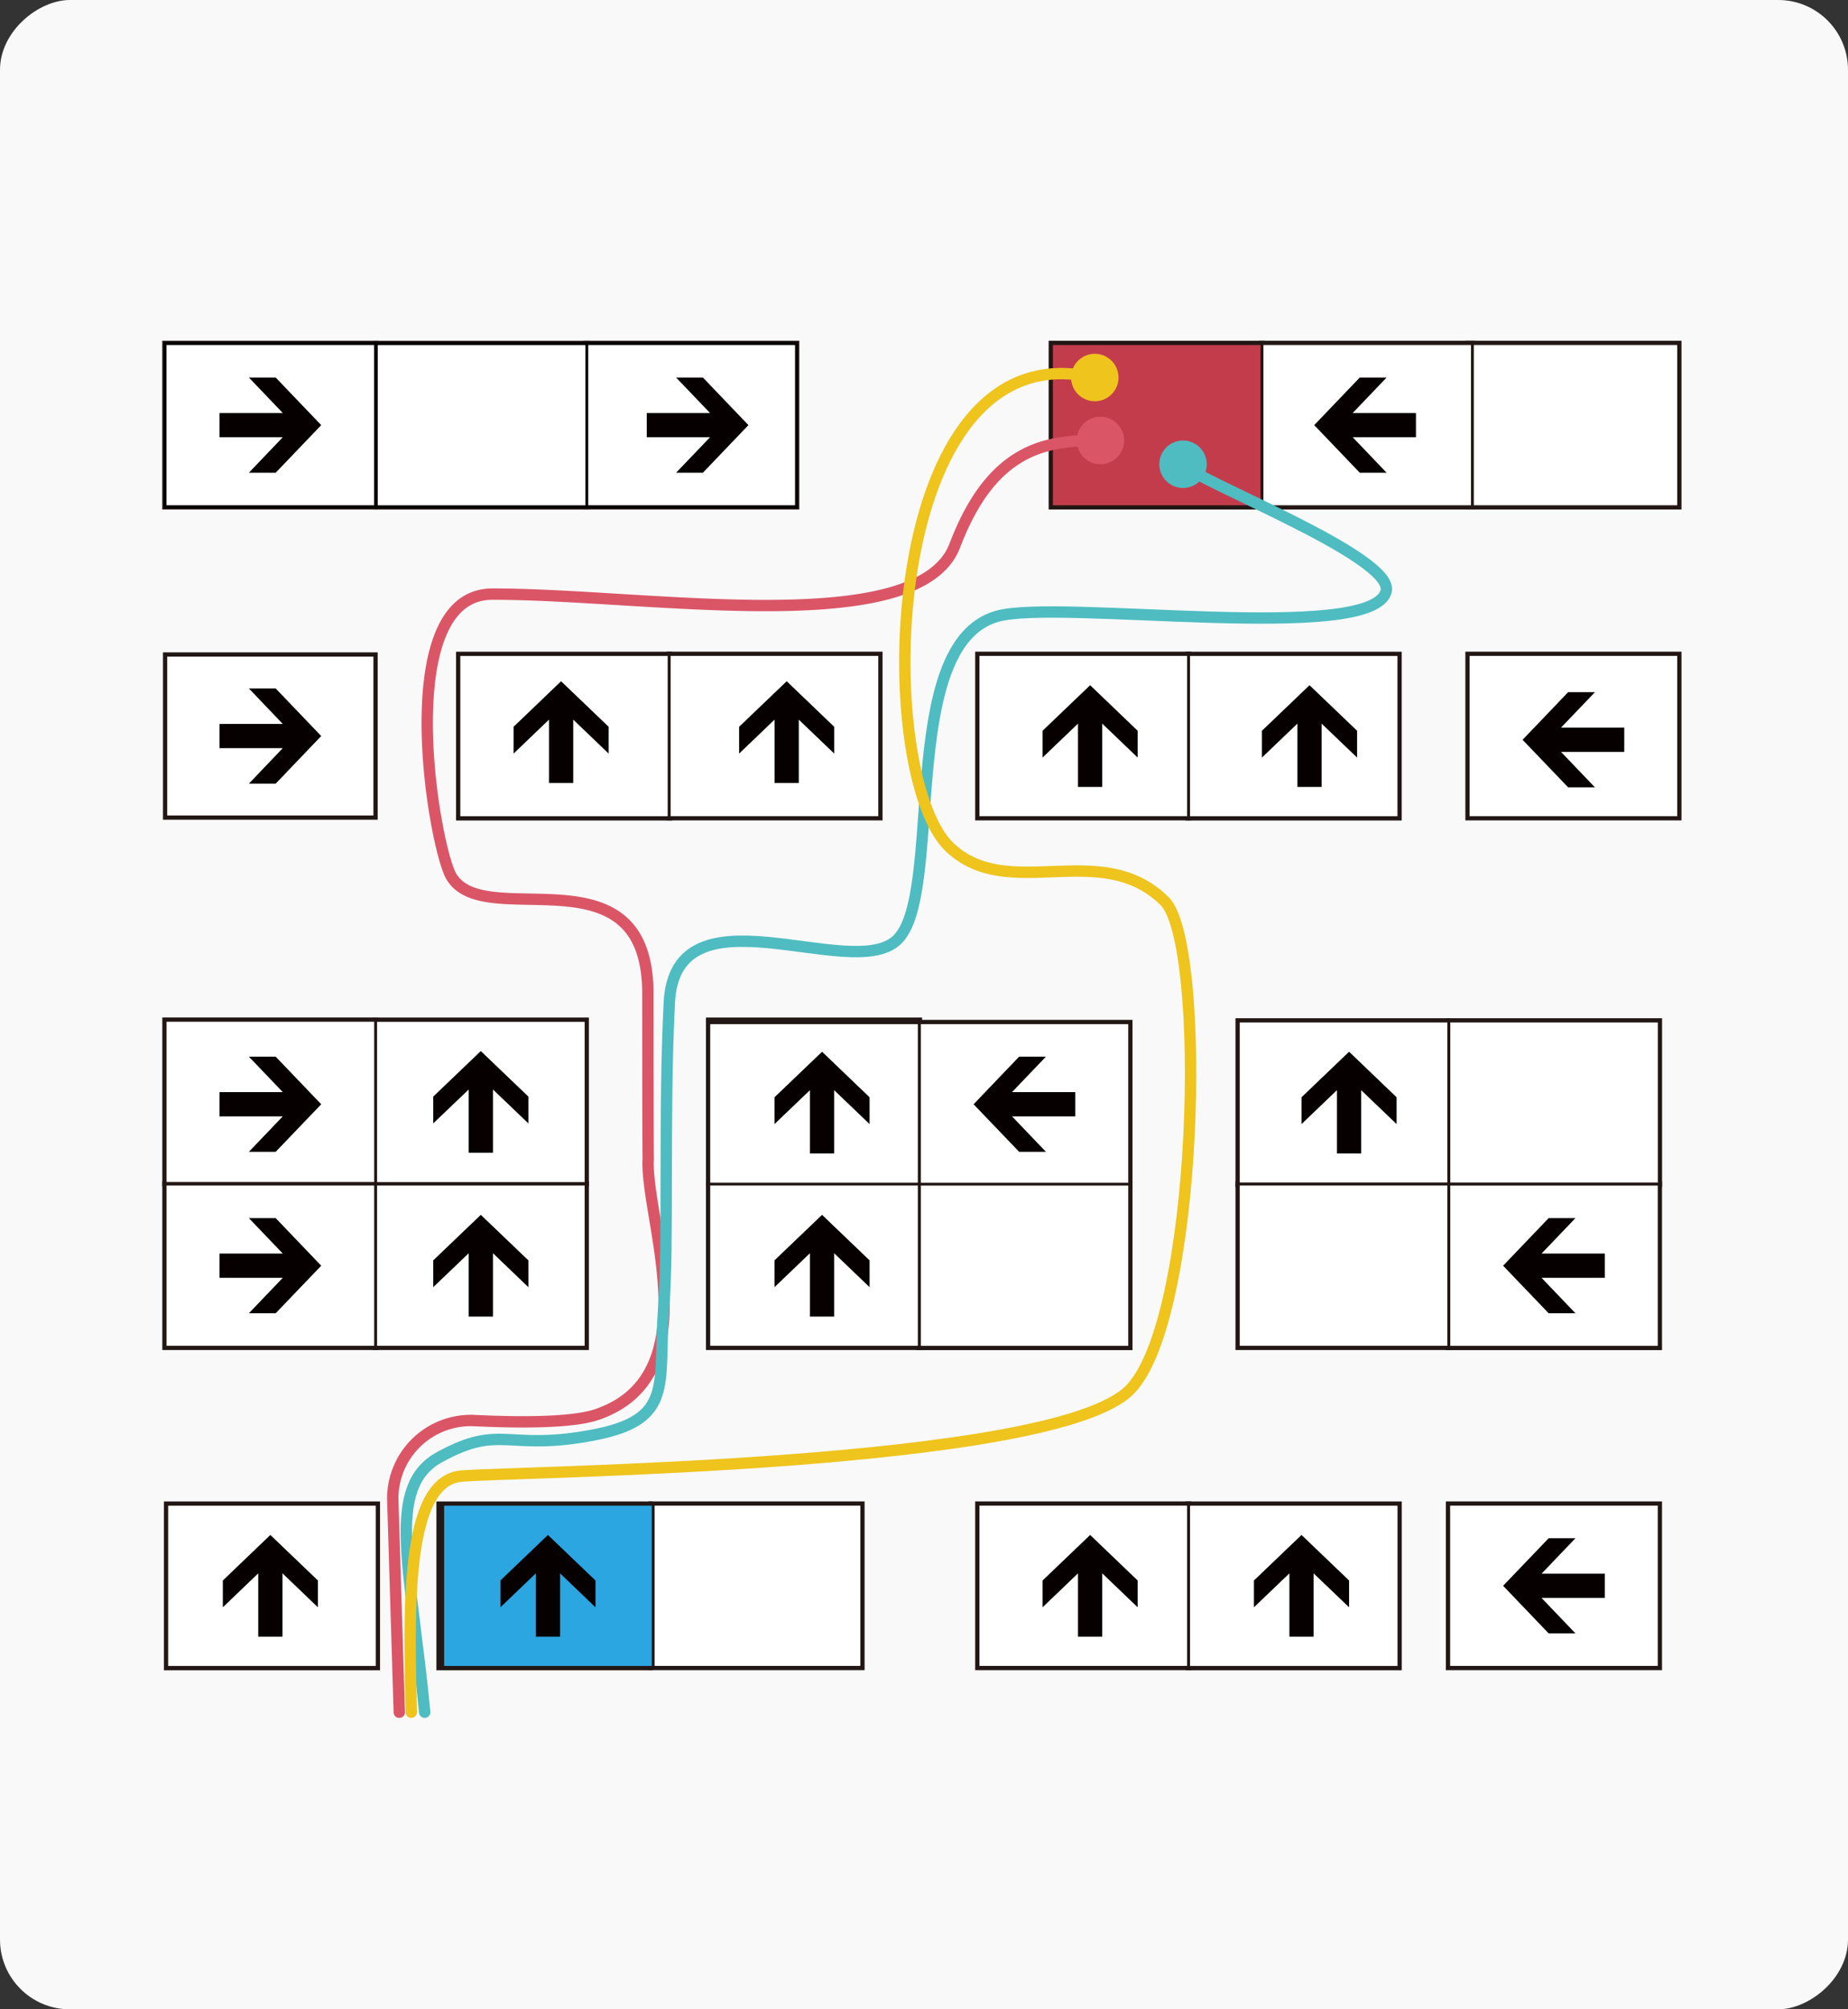 <svg xmlns="http://www.w3.org/2000/svg" viewBox="0 0 325.51 353.82"><rect x="0" y="0" width="325.51" height="353.82" fill="#333333" stroke="none"/><defs><style>.cls-1{fill:#f9f9fa;}.cls-10,.cls-11,.cls-12,.cls-2{fill:none;}.cls-2,.cls-3,.cls-4,.cls-5,.cls-7,.cls-9{stroke:#221714;}.cls-2,.cls-3,.cls-4,.cls-5,.cls-6,.cls-7,.cls-9{stroke-miterlimit:10;}.cls-3,.cls-5,.cls-6{fill:#fff;}.cls-3{stroke-width:0.75px;}.cls-4{fill:#dd6429;}.cls-5,.cls-6,.cls-7,.cls-9{stroke-width:0.5px;}.cls-6{stroke:#040000;}.cls-7{fill:#2ca6e0;}.cls-8{fill:#060001;}.cls-9{fill:#c33c4c;}.cls-10{stroke:#da5666;}.cls-10,.cls-11,.cls-12{stroke-linecap:round;stroke-linejoin:round;stroke-width:2px;}.cls-11{stroke:#4ebcc1;}.cls-12{stroke:#eec41d;}.cls-13{fill:#4ebcc1;}.cls-14{fill:#da5666;}.cls-15{fill:#eec41d;}</style></defs><g id="レイヤー_2" data-name="レイヤー 2"><g id="レイアウト"><rect class="cls-1" x="-14.16" y="14.16" width="353.82" height="325.51" rx="12.29" transform="translate(339.67 14.16) rotate(90)"/><rect class="cls-1" x="262.79" y="56.19" width="28.72" height="37.07" transform="translate(351.87 -202.43) rotate(90)"/><rect class="cls-1" x="226.46" y="56.19" width="28.72" height="37.07" transform="translate(315.54 -166.1) rotate(90)"/><rect class="cls-1" x="189.39" y="56.19" width="28.72" height="37.07" transform="translate(278.47 -129.03) rotate(90)"/><rect class="cls-1" x="107.4" y="56.19" width="28.72" height="37.07" transform="translate(196.48 -47.04) rotate(90)"/><rect class="cls-1" x="33.26" y="110.94" width="28.72" height="37.07" transform="translate(177.09 81.85) rotate(90)"/><rect class="cls-1" x="70.48" y="56.19" width="28.72" height="37.07" transform="translate(159.55 -10.11) rotate(90)"/><rect class="cls-1" x="259.36" y="175.48" width="28.72" height="37.07" transform="translate(467.74 -79.7) rotate(90)"/><rect class="cls-1" x="213.52" y="110.94" width="28.72" height="37.07" transform="translate(357.34 -98.4) rotate(90)"/><rect class="cls-1" x="176.45" y="110.94" width="28.72" height="37.07" transform="translate(320.28 -61.33) rotate(90)"/><rect class="cls-1" x="85.01" y="110.94" width="28.72" height="37.07" transform="translate(228.84 30.11) rotate(90)"/><rect class="cls-1" x="122.06" y="110.94" width="28.72" height="37.07" transform="translate(265.89 -6.95) rotate(90)"/><rect class="cls-1" x="33.26" y="56.19" width="28.72" height="37.07" transform="translate(122.34 27.1) rotate(90)"/><rect class="cls-1" x="262.79" y="110.94" width="28.72" height="37.07" transform="translate(406.62 -147.68) rotate(90)"/><rect class="cls-1" x="222.29" y="175.48" width="28.72" height="37.07" transform="translate(430.67 -42.63) rotate(90)"/><rect class="cls-1" x="166.09" y="175.77" width="28.72" height="37.07" transform="translate(374.75 13.86) rotate(90)"/><rect class="cls-1" x="129.02" y="175.36" width="28.72" height="37.07" transform="translate(337.28 50.52) rotate(90)"/><rect class="cls-1" x="70.33" y="175.36" width="28.72" height="37.07" transform="translate(278.59 109.21) rotate(90)"/><rect class="cls-1" x="33.26" y="175.36" width="28.72" height="37.07" transform="translate(241.52 146.28) rotate(90)"/><rect class="cls-1" x="259.36" y="204.2" width="28.72" height="37.07" transform="translate(496.45 -50.98) rotate(90)"/><rect class="cls-1" x="222.29" y="204.2" width="28.72" height="37.07" transform="translate(459.39 -13.92) rotate(90)"/><rect class="cls-1" x="166.09" y="204.2" width="28.72" height="37.07" transform="translate(403.18 42.29) rotate(90)"/><rect class="cls-1" x="129.02" y="204.2" width="28.72" height="37.07" transform="translate(366.11 79.36) rotate(90)"/><rect class="cls-1" x="70.33" y="204.2" width="28.72" height="37.07" transform="translate(307.42 138.05) rotate(90)"/><rect class="cls-1" x="33.26" y="204.2" width="28.72" height="37.07" transform="translate(270.36 175.11) rotate(90)"/><rect class="cls-1" x="259.36" y="260.57" width="28.72" height="37.07" transform="translate(552.82 5.38) rotate(90)"/><rect class="cls-1" x="213.52" y="260.57" width="28.72" height="37.07" transform="translate(506.98 51.23) rotate(90)"/><rect class="cls-1" x="176.45" y="260.57" width="28.72" height="37.07" transform="translate(469.91 88.3) rotate(90)"/><rect class="cls-1" x="118.9" y="260.57" width="28.72" height="37.07" transform="translate(412.36 145.84) rotate(90)"/><rect class="cls-1" x="81.55" y="260.57" width="28.72" height="37.07" transform="translate(375.01 183.2) rotate(90)"/><rect class="cls-1" x="33.55" y="260.57" width="28.72" height="37.07" transform="translate(327.01 231.2) rotate(90)"/><rect class="cls-1" x="263.53" y="56.19" width="28.72" height="37.07" transform="translate(352.61 -203.17) rotate(90)"/><rect class="cls-1" x="189.39" y="56.19" width="28.72" height="37.07" transform="translate(278.47 -129.03) rotate(90)"/><rect class="cls-1" x="226.46" y="56.19" width="28.72" height="37.07" transform="translate(315.54 -166.1) rotate(90)"/><rect class="cls-1" x="107.4" y="56.19" width="28.72" height="37.07" transform="translate(196.48 -47.04) rotate(90)"/><rect class="cls-1" x="70.48" y="56.19" width="28.72" height="37.07" transform="translate(159.55 -10.11) rotate(90)"/><rect class="cls-1" x="259.36" y="175.48" width="28.72" height="37.07" transform="translate(467.74 -79.7) rotate(90)"/><rect class="cls-1" x="213.52" y="110.94" width="28.72" height="37.07" transform="translate(357.34 -98.4) rotate(90)"/><rect class="cls-1" x="176.45" y="110.94" width="28.72" height="37.07" transform="translate(320.28 -61.33) rotate(90)"/><rect class="cls-1" x="85.01" y="110.94" width="28.72" height="37.07" transform="translate(228.84 30.11) rotate(90)"/><rect class="cls-1" x="122.06" y="110.94" width="28.72" height="37.07" transform="translate(265.89 -6.95) rotate(90)"/><rect class="cls-1" x="33.26" y="56.19" width="28.72" height="37.07" transform="translate(122.34 27.1) rotate(90)"/><rect class="cls-1" x="262.79" y="110.94" width="28.72" height="37.07" transform="translate(406.62 -147.68) rotate(90)"/><rect class="cls-1" x="222.29" y="175.48" width="28.72" height="37.07" transform="translate(430.67 -42.63) rotate(90)"/><rect class="cls-1" x="166.09" y="175.77" width="28.72" height="37.07" transform="translate(374.75 13.86) rotate(90)"/><rect class="cls-1" x="129.02" y="175.77" width="28.72" height="37.07" transform="translate(337.69 50.93) rotate(90)"/><rect class="cls-1" x="70.33" y="175.36" width="28.72" height="37.07" transform="translate(278.59 109.21) rotate(90)"/><rect class="cls-1" x="33.26" y="175.36" width="28.72" height="37.07" transform="translate(241.52 146.28) rotate(90)"/><rect class="cls-1" x="259.36" y="204.2" width="28.72" height="37.07" transform="translate(496.45 -50.98) rotate(90)"/><rect class="cls-1" x="222.29" y="204.2" width="28.72" height="37.07" transform="translate(459.39 -13.92) rotate(90)"/><rect class="cls-1" x="166.09" y="204.2" width="28.72" height="37.07" transform="translate(403.18 42.29) rotate(90)"/><rect class="cls-1" x="129.02" y="204.2" width="28.72" height="37.07" transform="translate(366.11 79.36) rotate(90)"/><rect class="cls-1" x="70.33" y="204.2" width="28.72" height="37.07" transform="translate(307.42 138.05) rotate(90)"/><rect class="cls-1" x="33.26" y="204.2" width="28.72" height="37.07" transform="translate(270.36 175.11) rotate(90)"/><rect class="cls-1" x="259.36" y="260.57" width="28.72" height="37.07" transform="translate(552.82 5.38) rotate(90)"/><rect class="cls-1" x="213.52" y="260.57" width="28.72" height="37.07" transform="translate(506.98 51.23) rotate(90)"/><rect class="cls-1" x="176.45" y="260.57" width="28.72" height="37.07" transform="translate(469.91 88.3) rotate(90)"/><rect class="cls-1" x="118.9" y="260.57" width="28.72" height="37.07" transform="translate(412.36 145.84) rotate(90)"/><rect class="cls-1" x="82.15" y="260.57" width="28.72" height="37.07" transform="translate(375.61 182.59) rotate(90)"/><rect class="cls-1" x="33.55" y="260.57" width="28.72" height="37.07" transform="translate(327.01 231.2) rotate(90)"/><polygon class="cls-1" points="56.58 74.72 48.56 66.34 45.04 66.34 43.84 66.34 49.81 72.59 38.67 72.59 38.67 76.85 49.81 76.85 43.84 83.1 45.46 83.1 45.46 83.1 48.56 83.1 56.58 74.72"/><polygon class="cls-1" points="56.58 129.47 48.56 121.09 45.04 121.09 43.84 121.09 49.81 127.34 38.67 127.34 38.67 131.6 49.81 131.6 43.84 137.85 45.46 137.85 45.46 137.85 48.56 137.85 56.58 129.47"/><polygon class="cls-1" points="56.58 194.31 48.56 185.93 45.04 185.93 43.84 185.93 49.81 192.17 38.67 192.17 38.67 196.44 49.81 196.44 43.84 202.68 45.46 202.68 45.46 202.68 48.56 202.68 56.58 194.31"/><polygon class="cls-1" points="84.69 184.94 76.31 192.96 76.31 196.48 76.31 197.68 82.56 191.71 82.56 202.85 86.82 202.85 86.82 191.71 93.07 197.68 93.07 196.06 93.07 196.06 93.07 192.96 84.69 184.94"/><polygon class="cls-1" points="84.69 213.78 76.31 221.8 76.31 225.32 76.31 226.52 82.56 220.54 82.56 231.69 86.82 231.69 86.82 220.54 93.07 226.52 93.07 224.9 93.07 224.9 93.07 221.8 84.69 213.78"/><polygon class="cls-1" points="144.79 185.06 136.42 193.08 136.42 196.6 136.42 197.8 142.66 191.83 142.66 202.97 146.93 202.97 146.93 191.83 153.17 197.8 153.17 196.18 153.17 196.18 153.17 193.08 144.79 185.06"/><polygon class="cls-1" points="171.49 194.31 179.51 202.68 183.03 202.68 184.23 202.68 178.26 196.44 189.4 196.44 189.4 192.17 178.26 192.17 184.23 185.93 182.61 185.93 182.61 185.93 179.51 185.93 171.49 194.31"/><polygon class="cls-1" points="231.49 74.72 239.51 83.1 243.03 83.1 244.23 83.1 238.26 76.85 249.4 76.85 249.4 72.59 238.26 72.59 244.23 66.34 242.61 66.34 242.61 66.34 239.51 66.34 231.49 74.72"/><polygon class="cls-1" points="268.19 130.13 276.21 138.5 279.73 138.5 280.93 138.5 274.95 132.26 286.1 132.26 286.1 127.99 274.95 127.99 280.93 121.75 279.31 121.75 279.31 121.75 276.21 121.75 268.19 130.13"/><polygon class="cls-1" points="264.76 222.74 272.78 231.11 276.3 231.11 277.5 231.11 271.53 224.87 282.67 224.87 282.67 220.6 271.53 220.6 277.5 214.36 275.88 214.36 275.88 214.36 272.78 214.36 264.76 222.74"/><polygon class="cls-1" points="264.76 279.1 272.78 287.48 276.3 287.48 277.5 287.48 271.53 281.24 282.67 281.24 282.67 276.97 271.53 276.97 277.5 270.73 275.88 270.73 275.88 270.73 272.78 270.73 264.76 279.1"/><polygon class="cls-1" points="144.79 213.78 136.42 221.8 136.42 225.32 136.42 226.52 142.66 220.54 142.66 231.69 146.93 231.69 146.93 220.54 153.17 226.52 153.17 224.9 153.17 224.9 153.17 221.8 144.79 213.78"/><polygon class="cls-1" points="98.83 119.82 90.46 127.84 90.46 131.36 90.46 132.56 96.7 126.58 96.7 137.73 100.97 137.73 100.97 126.58 107.21 132.56 107.21 130.94 107.21 130.94 107.21 127.84 98.83 119.82"/><polygon class="cls-1" points="138.57 119.82 130.19 127.84 130.19 131.36 130.19 132.56 136.43 126.58 136.43 137.73 140.7 137.73 140.7 126.58 146.94 132.56 146.94 130.94 146.94 130.94 146.94 127.84 138.57 119.82"/><polygon class="cls-1" points="192.02 120.52 183.64 128.53 183.64 132.06 183.64 133.26 189.88 127.28 189.88 138.43 194.15 138.43 194.15 127.28 200.39 133.26 200.39 131.64 200.39 131.64 200.39 128.53 192.02 120.52"/><polygon class="cls-1" points="230.66 120.52 222.28 128.53 222.28 132.06 222.28 133.26 228.53 127.28 228.53 138.43 232.79 138.43 232.79 127.28 239.04 133.26 239.04 131.64 239.04 131.64 239.04 128.53 230.66 120.52"/><polygon class="cls-1" points="47.62 270.15 39.25 278.17 39.25 281.69 39.25 282.89 45.49 276.91 45.49 288.06 49.76 288.06 49.76 276.91 56 282.89 56 281.27 56 281.27 56 278.17 47.62 270.15"/><polygon class="cls-1" points="96.51 270.15 88.14 278.17 88.14 281.69 88.14 282.89 94.38 276.91 94.38 288.06 98.65 288.06 98.65 276.91 104.89 282.89 104.89 281.27 104.89 281.27 104.89 278.17 96.51 270.15"/><polygon class="cls-1" points="229.25 270.15 220.87 278.17 220.87 281.69 220.87 282.89 227.12 276.91 227.12 288.06 231.38 288.06 231.38 276.91 237.63 282.89 237.63 281.27 237.63 281.27 237.63 278.17 229.25 270.15"/><polygon class="cls-1" points="192.02 270.15 183.64 278.17 183.64 281.69 183.64 282.89 189.88 276.91 189.88 288.06 194.15 288.06 194.15 276.91 200.39 282.89 200.39 281.27 200.39 281.27 200.39 278.17 192.02 270.15"/><polygon class="cls-1" points="237.63 185.06 229.25 193.08 229.25 196.6 229.25 197.8 235.49 191.83 235.49 202.97 239.76 202.97 239.76 191.83 246 197.8 246 196.18 246 196.18 246 193.08 237.63 185.06"/><polygon class="cls-1" points="56.58 222.74 48.56 214.36 45.04 214.36 43.84 214.36 49.81 220.6 38.67 220.6 38.67 224.87 49.81 224.87 43.84 231.11 45.46 231.11 45.46 231.11 48.56 231.11 56.58 222.74"/><polygon class="cls-1" points="131.83 74.72 123.81 66.34 120.29 66.34 119.09 66.34 125.07 72.59 113.92 72.59 113.92 76.85 125.07 76.85 119.09 83.1 120.71 83.1 120.71 83.1 123.81 83.1 131.83 74.72"/><rect class="cls-1" x="189.39" y="56.19" width="28.72" height="37.07" transform="translate(278.47 -129.03) rotate(90)"/><rect class="cls-2" x="262.79" y="56.33" width="28.72" height="37.07" transform="translate(352.01 -202.29) rotate(90)"/><rect class="cls-2" x="226.46" y="56.33" width="28.72" height="37.07" transform="translate(315.68 -165.96) rotate(90)"/><rect class="cls-2" x="189.39" y="56.33" width="28.72" height="37.07" transform="translate(278.61 -128.89) rotate(90)"/><rect class="cls-2" x="107.4" y="56.33" width="28.72" height="37.07" transform="translate(196.62 -46.9) rotate(90)"/><rect class="cls-3" x="33.26" y="111.08" width="28.72" height="37.07" transform="translate(177.23 81.99) rotate(90)"/><rect class="cls-2" x="70.48" y="56.33" width="28.72" height="37.07" transform="translate(159.69 -9.97) rotate(90)"/><rect class="cls-2" x="259.36" y="175.62" width="28.72" height="37.07" transform="translate(467.88 -79.56) rotate(90)"/><rect class="cls-2" x="213.52" y="111.08" width="28.72" height="37.07" transform="translate(357.48 -98.26) rotate(90)"/><rect class="cls-2" x="176.45" y="111.08" width="28.72" height="37.07" transform="translate(320.42 -61.2) rotate(90)"/><rect class="cls-2" x="85.01" y="111.08" width="28.72" height="37.07" transform="translate(228.98 30.25) rotate(90)"/><rect class="cls-2" x="122.06" y="111.08" width="28.72" height="37.07" transform="translate(266.03 -6.81) rotate(90)"/><rect class="cls-2" x="33.26" y="56.33" width="28.72" height="37.07" transform="translate(122.48 27.24) rotate(90)"/><rect class="cls-2" x="262.79" y="111.08" width="28.72" height="37.07" transform="translate(406.76 -147.54) rotate(90)"/><rect class="cls-2" x="222.29" y="175.62" width="28.72" height="37.07" transform="translate(430.81 -42.49) rotate(90)"/><rect class="cls-2" x="166.09" y="175.91" width="28.72" height="37.07" transform="translate(374.89 14) rotate(90)"/><rect class="cls-2" x="129.02" y="175.5" width="28.72" height="37.07" transform="translate(337.42 50.66) rotate(90)"/><rect class="cls-2" x="70.33" y="175.5" width="28.72" height="37.07" transform="translate(278.73 109.35) rotate(90)"/><rect class="cls-2" x="33.26" y="175.5" width="28.72" height="37.07" transform="translate(241.66 146.41) rotate(90)"/><rect class="cls-2" x="259.36" y="204.34" width="28.72" height="37.07" transform="translate(496.59 -50.84) rotate(90)"/><rect class="cls-2" x="222.29" y="204.34" width="28.72" height="37.07" transform="translate(459.53 -13.78) rotate(90)"/><rect class="cls-2" x="166.09" y="204.34" width="28.72" height="37.07" transform="translate(403.32 42.43) rotate(90)"/><rect class="cls-2" x="129.02" y="204.34" width="28.72" height="37.07" transform="translate(366.26 79.49) rotate(90)"/><rect class="cls-2" x="70.33" y="204.34" width="28.72" height="37.07" transform="translate(307.57 138.18) rotate(90)"/><rect class="cls-2" x="33.26" y="204.34" width="28.72" height="37.07" transform="translate(270.5 175.25) rotate(90)"/><rect class="cls-2" x="259.36" y="260.71" width="28.72" height="37.07" transform="translate(552.96 5.52) rotate(90)"/><rect class="cls-2" x="213.52" y="260.71" width="28.72" height="37.07" transform="translate(507.12 51.37) rotate(90)"/><rect class="cls-2" x="176.45" y="260.71" width="28.72" height="37.07" transform="translate(470.05 88.43) rotate(90)"/><rect class="cls-2" x="118.9" y="260.71" width="28.72" height="37.07" transform="translate(412.5 145.98) rotate(90)"/><rect class="cls-4" x="81.55" y="260.71" width="28.72" height="37.07" transform="translate(375.15 183.34) rotate(90)"/><rect class="cls-2" x="33.55" y="260.71" width="28.72" height="37.07" transform="translate(327.15 231.34) rotate(90)"/><rect class="cls-5" x="262.79" y="56.33" width="28.72" height="37.07" transform="translate(352.01 -202.29) rotate(90)"/><rect class="cls-5" x="226.46" y="56.33" width="28.72" height="37.07" transform="translate(315.68 -165.96) rotate(90)"/><rect class="cls-6" x="107.4" y="56.33" width="28.72" height="37.07" transform="translate(196.62 -46.9) rotate(90)"/><rect class="cls-6" x="70.48" y="56.33" width="28.72" height="37.07" transform="translate(159.69 -9.97) rotate(90)"/><rect class="cls-5" x="259.36" y="175.62" width="28.72" height="37.07" transform="translate(467.88 -79.56) rotate(90)"/><rect class="cls-5" x="213.52" y="111.08" width="28.72" height="37.07" transform="translate(357.48 -98.26) rotate(90)"/><rect class="cls-5" x="176.45" y="111.08" width="28.72" height="37.07" transform="translate(320.42 -61.2) rotate(90)"/><rect class="cls-5" x="85.01" y="111.08" width="28.72" height="37.07" transform="translate(228.98 30.25) rotate(90)"/><rect class="cls-5" x="122.06" y="111.08" width="28.72" height="37.07" transform="translate(266.03 -6.81) rotate(90)"/><rect class="cls-6" x="33.26" y="56.33" width="28.72" height="37.07" transform="translate(122.48 27.24) rotate(90)"/><rect class="cls-5" x="262.79" y="111.08" width="28.72" height="37.07" transform="translate(406.76 -147.54) rotate(90)"/><rect class="cls-5" x="222.29" y="175.62" width="28.72" height="37.07" transform="translate(430.81 -42.49) rotate(90)"/><rect class="cls-5" x="166.09" y="175.91" width="28.72" height="37.07" transform="translate(374.89 14) rotate(90)"/><rect class="cls-5" x="129.02" y="175.91" width="28.72" height="37.07" transform="translate(337.83 51.07) rotate(90)"/><rect class="cls-5" x="70.33" y="175.5" width="28.72" height="37.07" transform="translate(278.73 109.35) rotate(90)"/><rect class="cls-5" x="33.26" y="175.5" width="28.72" height="37.07" transform="translate(241.66 146.41) rotate(90)"/><rect class="cls-5" x="259.36" y="204.34" width="28.72" height="37.07" transform="translate(496.59 -50.84) rotate(90)"/><rect class="cls-5" x="222.29" y="204.34" width="28.72" height="37.07" transform="translate(459.53 -13.78) rotate(90)"/><rect class="cls-5" x="166.09" y="204.34" width="28.72" height="37.07" transform="translate(403.32 42.43) rotate(90)"/><rect class="cls-5" x="129.02" y="204.34" width="28.72" height="37.07" transform="translate(366.26 79.49) rotate(90)"/><rect class="cls-5" x="70.33" y="204.34" width="28.72" height="37.07" transform="translate(307.57 138.18) rotate(90)"/><rect class="cls-5" x="33.26" y="204.34" width="28.72" height="37.07" transform="translate(270.5 175.25) rotate(90)"/><rect class="cls-5" x="259.36" y="260.71" width="28.72" height="37.07" transform="translate(552.96 5.52) rotate(90)"/><rect class="cls-5" x="213.52" y="260.71" width="28.72" height="37.07" transform="translate(507.12 51.37) rotate(90)"/><rect class="cls-5" x="176.45" y="260.71" width="28.72" height="37.07" transform="translate(470.05 88.43) rotate(90)"/><rect class="cls-5" x="118.9" y="260.71" width="28.72" height="37.07" transform="translate(412.5 145.98) rotate(90)"/><rect class="cls-7" x="82.16" y="260.71" width="28.72" height="37.07" transform="translate(375.76 182.73) rotate(90)"/><rect class="cls-5" x="33.55" y="260.71" width="28.72" height="37.07" transform="translate(327.15 231.34) rotate(90)"/><polygon class="cls-8" points="56.58 74.86 48.56 66.48 45.04 66.48 43.84 66.48 49.81 72.73 38.67 72.73 38.67 76.99 49.81 76.99 43.84 83.24 45.46 83.24 45.46 83.24 48.56 83.24 56.58 74.86"/><polygon class="cls-8" points="56.58 129.61 48.56 121.23 45.04 121.23 43.84 121.23 49.81 127.48 38.67 127.48 38.67 131.74 49.81 131.74 43.84 137.99 45.46 137.99 45.46 137.99 48.56 137.99 56.58 129.61"/><polygon class="cls-8" points="56.58 194.45 48.56 186.07 45.04 186.07 43.84 186.07 49.81 192.31 38.67 192.31 38.67 196.58 49.81 196.58 43.84 202.82 45.46 202.82 45.46 202.82 48.56 202.82 56.58 194.45"/><polygon class="cls-8" points="84.69 185.08 76.31 193.1 76.31 196.62 76.31 197.82 82.56 191.85 82.56 202.99 86.83 202.99 86.83 191.85 93.07 197.82 93.07 196.2 93.07 196.2 93.07 193.1 84.69 185.08"/><polygon class="cls-8" points="84.69 213.92 76.31 221.94 76.31 225.46 76.31 226.66 82.56 220.68 82.56 231.83 86.83 231.83 86.83 220.68 93.07 226.66 93.07 225.04 93.07 225.04 93.07 221.94 84.69 213.92"/><polygon class="cls-8" points="144.8 185.2 136.42 193.22 136.42 196.74 136.42 197.94 142.66 191.97 142.66 203.11 146.93 203.11 146.93 191.97 153.17 197.94 153.17 196.32 153.17 196.32 153.17 193.22 144.8 185.2"/><polygon class="cls-8" points="171.49 194.45 179.51 202.82 183.03 202.82 184.23 202.82 178.26 196.58 189.4 196.58 189.4 192.31 178.26 192.31 184.23 186.07 182.61 186.07 182.61 186.07 179.51 186.07 171.49 194.45"/><polygon class="cls-8" points="231.49 74.86 239.51 83.24 243.03 83.24 244.24 83.24 238.26 76.99 249.41 76.99 249.41 72.73 238.26 72.73 244.24 66.48 242.62 66.48 242.62 66.48 239.51 66.48 231.49 74.86"/><polygon class="cls-8" points="268.19 130.27 276.21 138.64 279.73 138.64 280.93 138.64 274.96 132.4 286.1 132.4 286.1 128.13 274.96 128.13 280.93 121.89 279.31 121.89 279.31 121.89 276.21 121.89 268.19 130.27"/><polygon class="cls-8" points="264.76 222.88 272.78 231.25 276.31 231.25 277.5 231.25 271.53 225.01 282.68 225.01 282.68 220.74 271.53 220.74 277.5 214.5 275.88 214.5 275.88 214.5 272.78 214.5 264.76 222.88"/><polygon class="cls-8" points="264.76 279.24 272.78 287.62 276.31 287.62 277.5 287.62 271.53 281.38 282.68 281.38 282.68 277.11 271.53 277.11 277.5 270.87 275.88 270.87 275.88 270.87 272.78 270.87 264.76 279.24"/><polygon class="cls-8" points="144.8 213.92 136.42 221.94 136.42 225.46 136.42 226.66 142.66 220.68 142.66 231.83 146.93 231.83 146.93 220.68 153.17 226.66 153.17 225.04 153.17 225.04 153.17 221.94 144.8 213.92"/><polygon class="cls-8" points="98.83 119.96 90.46 127.98 90.46 131.5 90.46 132.7 96.7 126.72 96.7 137.87 100.97 137.87 100.97 126.72 107.21 132.7 107.21 131.08 107.21 131.08 107.21 127.98 98.83 119.96"/><polygon class="cls-8" points="138.57 119.96 130.19 127.98 130.19 131.5 130.19 132.7 136.43 126.72 136.43 137.87 140.7 137.87 140.7 126.72 146.94 132.7 146.94 131.08 146.94 131.08 146.94 127.98 138.57 119.96"/><polygon class="cls-8" points="192.02 120.66 183.64 128.68 183.64 132.2 183.64 133.4 189.88 127.42 189.88 138.57 194.15 138.57 194.15 127.42 200.39 133.4 200.39 131.78 200.39 131.78 200.39 128.68 192.02 120.66"/><polygon class="cls-8" points="230.66 120.66 222.28 128.68 222.28 132.2 222.28 133.4 228.53 127.42 228.53 138.57 232.79 138.57 232.79 127.42 239.04 133.4 239.04 131.78 239.04 131.78 239.04 128.68 230.66 120.66"/><polygon class="cls-8" points="47.62 270.29 39.25 278.31 39.25 281.83 39.25 283.03 45.49 277.05 45.49 288.2 49.76 288.2 49.76 277.05 56 283.03 56 281.41 56 281.41 56 278.31 47.62 270.29"/><polygon class="cls-8" points="96.51 270.29 88.14 278.31 88.14 281.83 88.14 283.03 94.38 277.05 94.38 288.2 98.65 288.2 98.65 277.05 104.89 283.03 104.89 281.41 104.89 281.41 104.89 278.31 96.51 270.29"/><polygon class="cls-8" points="229.25 270.29 220.87 278.31 220.87 281.83 220.87 283.03 227.12 277.05 227.12 288.2 231.38 288.2 231.38 277.05 237.63 283.03 237.63 281.41 237.63 281.41 237.63 278.31 229.25 270.29"/><polygon class="cls-8" points="192.02 270.29 183.64 278.31 183.64 281.83 183.64 283.03 189.88 277.05 189.88 288.2 194.15 288.2 194.15 277.05 200.39 283.03 200.39 281.41 200.39 281.41 200.39 278.31 192.02 270.29"/><polygon class="cls-8" points="237.63 185.2 229.25 193.22 229.25 196.74 229.25 197.94 235.49 191.97 235.49 203.11 239.76 203.11 239.76 191.97 246 197.94 246 196.32 246 196.32 246 193.22 237.63 185.2"/><polygon class="cls-8" points="56.58 222.88 48.56 214.5 45.04 214.5 43.84 214.5 49.81 220.74 38.67 220.74 38.67 225.01 49.81 225.01 43.84 231.25 45.46 231.25 45.46 231.25 48.56 231.25 56.58 222.88"/><polygon class="cls-8" points="131.83 74.86 123.81 66.48 120.29 66.48 119.09 66.48 125.07 72.73 113.92 72.73 113.92 76.99 125.07 76.99 119.09 83.24 120.71 83.24 120.71 83.24 123.81 83.24 131.83 74.86"/><rect class="cls-9" x="189.39" y="56.33" width="28.72" height="37.07" transform="translate(278.61 -128.89) rotate(90)"/><path class="cls-10" d="M193.12,77.57c-9,0-18.43,1.42-24.94,18.5-6.41,16.82-54.47,8.49-81.47,8.55-16.83,0-11.12,39.77-7.67,48.75,4.57,11.89,35.08-5.38,35.08,21.62s.06,29.08.06,29.08c-.61,10.43,11,38.13-9,45-4.32,1.49-13.55,1.46-21.58,1.08a13.75,13.75,0,0,0-14.42,13.73l1.15,37.63"/><path class="cls-11" d="M74.81,301.51c-2.42-25.41-7-39.61,2.56-44.89,11-6.08,11.86-.91,27.52-4,13.9-2.76,11-9,12-22,.9-11.75,0-34,1-54,1-21.12,31.79-3.63,40-11,8.58-7.71,0-52,17.71-57.09,10.86-3.12,66.3,5,68.56-4.44,1.46-6.06-33.45-19.41-36-22.42"/><path class="cls-12" d="M72.44,301.51c-.33-17.21-1.32-40.76,8.87-41.59S185.57,258.29,199,244.74c12.19-12.31,13.61-78.73,6.12-86.08-11.29-11.08-27.41.39-37.82-9.45-13.65-12.9-12.33-91.57,25.36-82.73"/><circle class="cls-13" cx="208.38" cy="81.75" r="4.18"/><circle class="cls-14" cx="193.83" cy="77.57" r="4.18"/><circle class="cls-15" cx="192.84" cy="66.48" r="4.18"/></g></g></svg>
